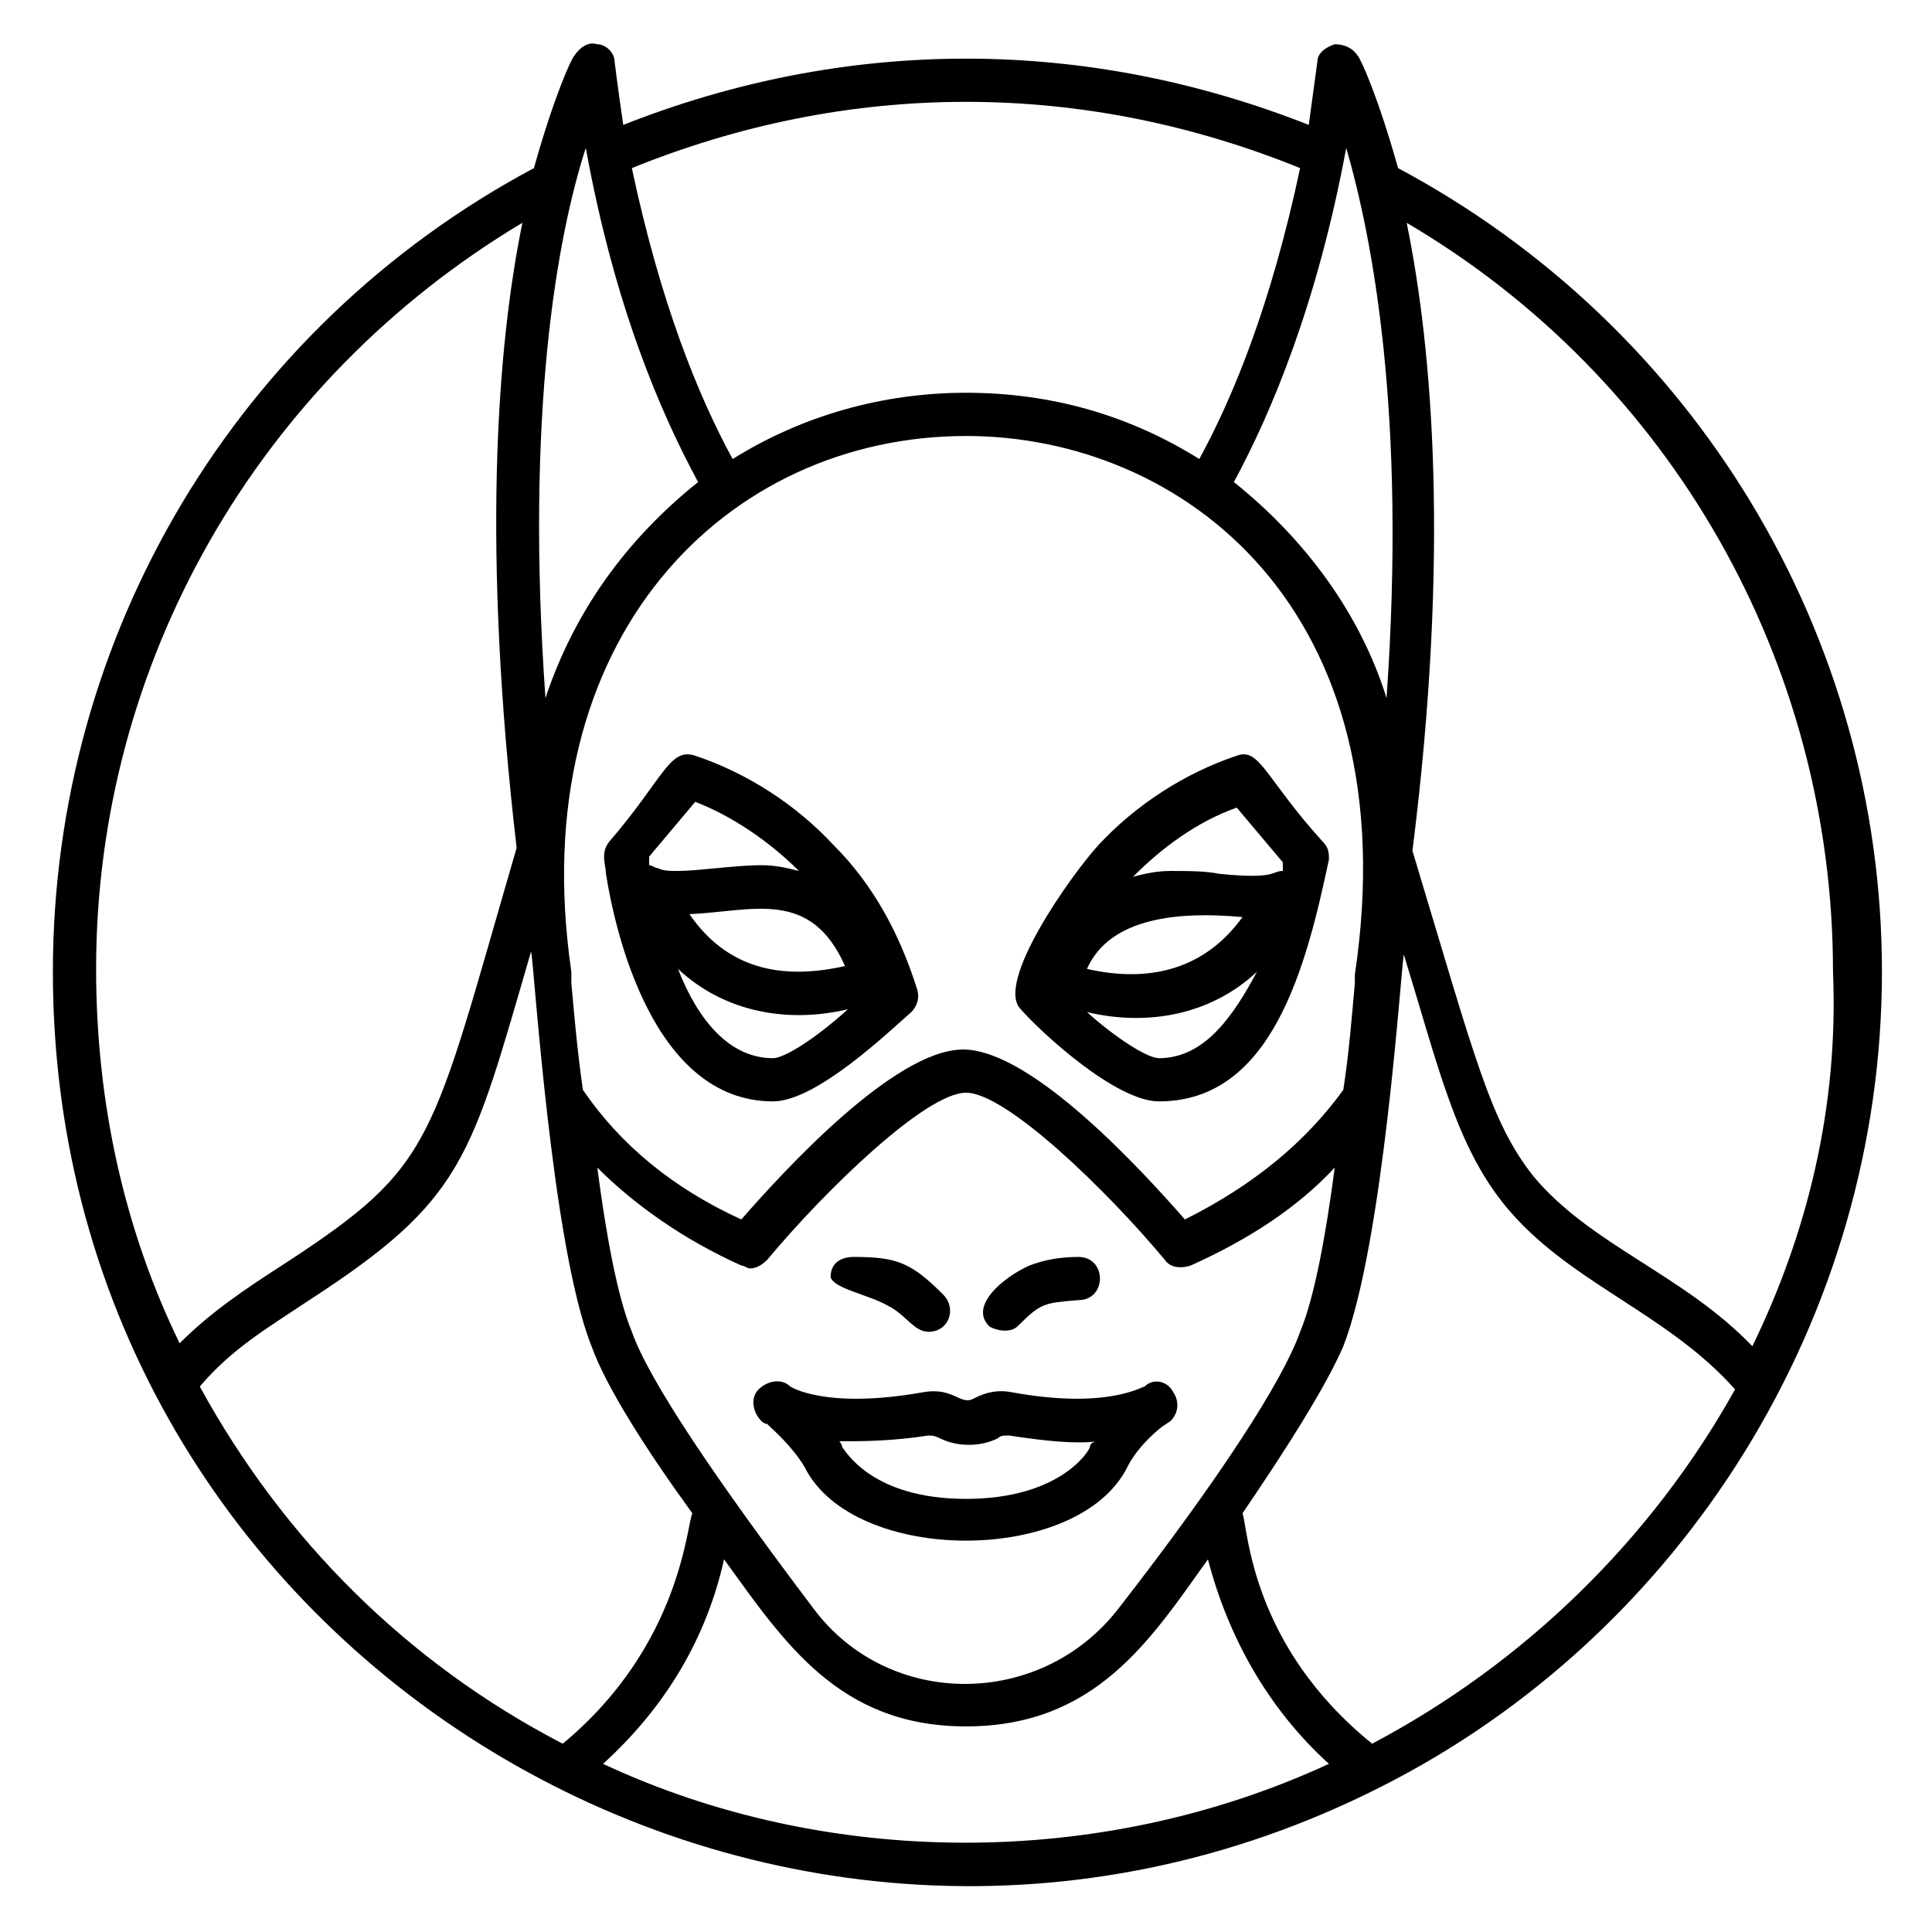<?xml version="1.0" encoding="UTF-8"?>
<!-- Uploaded to: ICON Repo, www.svgrepo.com, Generator: ICON Repo Mixer Tools -->
<svg fill="#000000" width="800px" height="800px" version="1.1" viewBox="144 144 512 512" xmlns="http://www.w3.org/2000/svg">
 <g>
  <path d="m514.5 188.55c-5.344-19.082-9.922-29.008-10.688-29.77-1.527-2.289-3.816-3.055-6.106-3.055-2.289 0.762-4.582 2.289-4.582 4.582-0.762 5.344-1.527 11.449-2.289 16.793-29.008-11.449-59.539-17.559-90.836-17.559s-61.832 6.106-90.84 17.559c-0.762-5.344-1.527-10.688-2.289-16.793 0-2.289-2.289-4.582-4.582-4.582-2.289-0.762-4.582 0.762-6.106 3.055-0.762 0.762-5.344 10.688-10.688 29.77-78.625 41.984-127.48 123.66-127.48 212.97 0 181.68 192.36 296.94 351.9 216.03 80.152-40.457 132.82-124.43 132.82-216.03 0-89.309-49.617-170.99-128.24-212.97zm-6.871 417.55c-32.062-25.953-32.824-56.488-34.352-61.066 11.449-16.793 22.137-33.586 26.719-44.273 10.688-27.48 15.266-100 16.031-103.82 9.16 29.77 13.742 50.383 26.719 66.41 16.793 20.609 42.746 28.242 61.066 48.855-22.137 39.695-55.723 72.52-96.184 93.891zm-310.68-94.652c8.398-9.922 17.559-15.266 29.008-22.902 41.223-26.719 42.746-37.402 58.777-92.363 0.762 2.289 5.344 77.863 16.031 104.58 3.816 10.688 14.504 27.48 26.719 44.273-1.527 3.055-3.055 35.113-34.352 61.066-41.223-21.371-74.047-54.195-96.184-94.652zm203.05-251.91c57.25 0 117.55 45.801 103.05 142.75v2.289c-0.762 8.398-1.527 18.32-3.055 28.242-9.922 13.742-23.664 25.191-41.984 34.352-10.688-12.215-40.457-45.039-58.777-45.039s-48.09 32.824-58.777 45.039c-18.32-8.398-32.062-19.848-41.984-34.352-1.527-10.688-2.289-19.848-3.055-28.242v-2.289-0.762c-12.977-88.551 41.223-141.98 104.58-141.98zm-96.184 351.9c16.793-15.266 27.48-33.586 32.062-54.199 16.031 22.137 30.535 44.273 64.121 44.273 34.352 0 48.855-22.902 64.121-44.273 5.344 20.609 16.031 39.695 32.062 54.199-61.07 28.246-133.59 27.48-192.37 0zm136.64-41.219c-20.609 26.719-61.066 26.719-80.914 0-25.953-34.352-43.512-60.305-48.09-73.281-3.816-9.16-6.871-25.953-9.16-43.512 9.922 9.922 22.902 19.082 38.168 25.953 0.762 0 1.527 0.762 2.289 0.762 1.527 0 3.055-0.762 4.582-2.289 15.266-18.32 41.984-44.273 52.672-44.273s37.402 25.953 52.672 44.273c1.527 2.289 4.582 2.289 6.871 1.527 15.266-6.871 28.242-15.266 38.168-25.953-2.289 17.559-5.344 34.352-9.16 43.512-4.59 12.977-21.383 38.93-48.098 73.281zm70.992-241.22c-6.871-22.137-21.375-41.984-40.457-57.25 9.922-18.32 22.137-47.328 29.77-88.547 6.867 23.66 16.027 70.227 10.688 145.8zm-111.45-158.01c30.535 0 60.305 6.106 88.547 17.559-7.633 35.879-17.559 60.305-26.719 77.098-18.32-11.449-38.93-17.559-61.832-17.559-22.137 0-43.512 6.106-61.832 17.559-9.16-16.793-19.082-41.223-26.719-77.098 28.25-11.453 58.02-17.559 88.555-17.559zm-100.76 12.211c7.633 41.984 19.848 70.227 29.77 88.547-19.082 15.266-32.824 34.352-40.457 57.25-5.344-75.566 3.051-122.13 10.688-145.8zm-16.797 19.848c-6.871 33.586-10.688 87.023-1.527 165.64-22.902 78.625-21.375 83.969-61.066 109.92-10.688 6.871-19.848 12.977-28.242 21.375-14.504-29.77-22.137-63.359-22.137-99.234 0-80.914 42.746-155.72 112.97-197.71zm325.95 297.71c-18.32-19.082-42.746-26.719-58.016-45.039-11.449-14.504-15.266-30.535-32.062-86.258 9.922-78.625 5.344-132.82-1.527-166.41 70.227 41.223 112.98 116.79 112.98 198.47 1.531 35.879-6.867 69.465-21.371 99.238z"/>
  <path d="m451.14 435.88c29.77 0 38.93-35.113 45.039-64.121 0-1.527 0-3.055-1.527-4.582-15.266-16.793-16.793-25.191-22.902-22.902-13.742 4.582-26.719 12.977-36.641 23.664-7.633 8.398-27.48 36.641-20.609 43.512 5.34 6.109 25.188 24.43 36.641 24.43zm22.137-48.852c-9.922 13.742-24.426 17.559-41.223 13.742 6.106-13.742 24.426-15.27 41.223-13.742zm-22.137 37.402c-3.055 0-11.449-5.344-19.082-12.215 16.031 3.816 32.824 0.762 45.039-10.688-6.113 11.453-13.746 22.902-25.957 22.902zm32.82-51.906v2.289c-3.055 0-1.527 2.289-16.793 0.762-3.816-0.762-8.398-0.762-12.977-0.762-3.816 0-6.871 0.762-9.922 1.527 7.633-7.633 16.793-14.504 27.48-18.32z"/>
  <path d="m348.86 435.88c11.449 0 30.535-18.32 36.641-23.664 1.527-1.527 2.289-3.816 1.527-6.106-4.582-14.504-11.449-27.48-22.137-38.168-9.922-10.688-22.902-19.082-36.641-23.664-6.871-2.289-8.398 6.106-22.902 22.902-2.289 3.055-0.762 6.106-0.762 8.398 2.289 14.5 12.211 60.301 44.273 60.301zm0-11.449c-11.449 0-19.848-9.922-25.191-23.664 12.215 11.449 29.008 14.504 45.039 10.688-8.398 7.633-16.797 12.977-19.848 12.977zm19.082-24.426c-16.793 3.816-31.297 0.762-41.223-13.742 16.797-0.762 32.062-6.871 41.223 13.742zm-39.695-43.512c9.922 3.816 19.848 10.688 27.48 18.32-3.055-0.762-6.106-1.527-9.922-1.527-6.871 0-16.793 1.527-22.137 1.527-2.289 0-3.816 0-5.344-0.762-0.762 0-1.527-0.762-2.289-0.762v-2.289z"/>
  <path d="m413.74 495.42c6.106-6.106 6.871-6.106 16.031-6.871 7.633 0 7.633-11.449 0-11.449-4.582 0-9.16 0.762-12.977 2.289-6.871 3.055-16.031 10.688-10.688 16.031 0.762 0.762 5.344 2.289 7.633 0z"/>
  <path d="m379.39 490.07c4.582 2.289 6.871 6.871 10.688 6.871 5.344 0 7.633-6.106 3.816-9.922-8.398-8.398-12.215-9.922-23.664-9.922-0.762 0-6.106 0-6.106 5.344 0.762 3.047 9.922 4.574 15.266 7.629z"/>
  <path d="m447.32 511.45c-0.762 0-9.922 6.106-35.113 1.527-3.816-0.762-6.871 0-9.922 1.527-3.816 2.289-5.344-3.055-13.742-1.527-25.953 4.582-35.113-1.527-35.113-1.527-2.289-2.289-6.106-1.527-8.398 0.762-2.289 2.289-1.527 6.106 0.762 8.398 0 0 0.762 0.762 1.527 0.762l0.762 0.762s6.106 5.344 9.16 10.688c12.977 25.953 72.52 25.953 85.496 0 3.055-6.106 9.16-10.688 9.16-10.688l2.289-1.527c2.289-2.289 2.289-5.344 0.762-7.633-1.52-3.051-5.336-3.816-7.629-1.523zm-14.5 16.027c0 0.762-7.633 13.742-32.824 13.742s-32.062-12.977-32.824-13.742c0-0.762-0.762-1.527-0.762-1.527 6.106 0 13.742 0 23.664-1.527 0.762 0 1.527 0 3.055 0.762 4.582 2.289 10.688 2.289 15.266 0 0.762-0.762 1.527-0.762 3.055-0.762 9.922 1.527 17.559 2.289 23.664 1.527-1.531 0-2.293 0.766-2.293 1.527z"/>
 </g>
</svg>